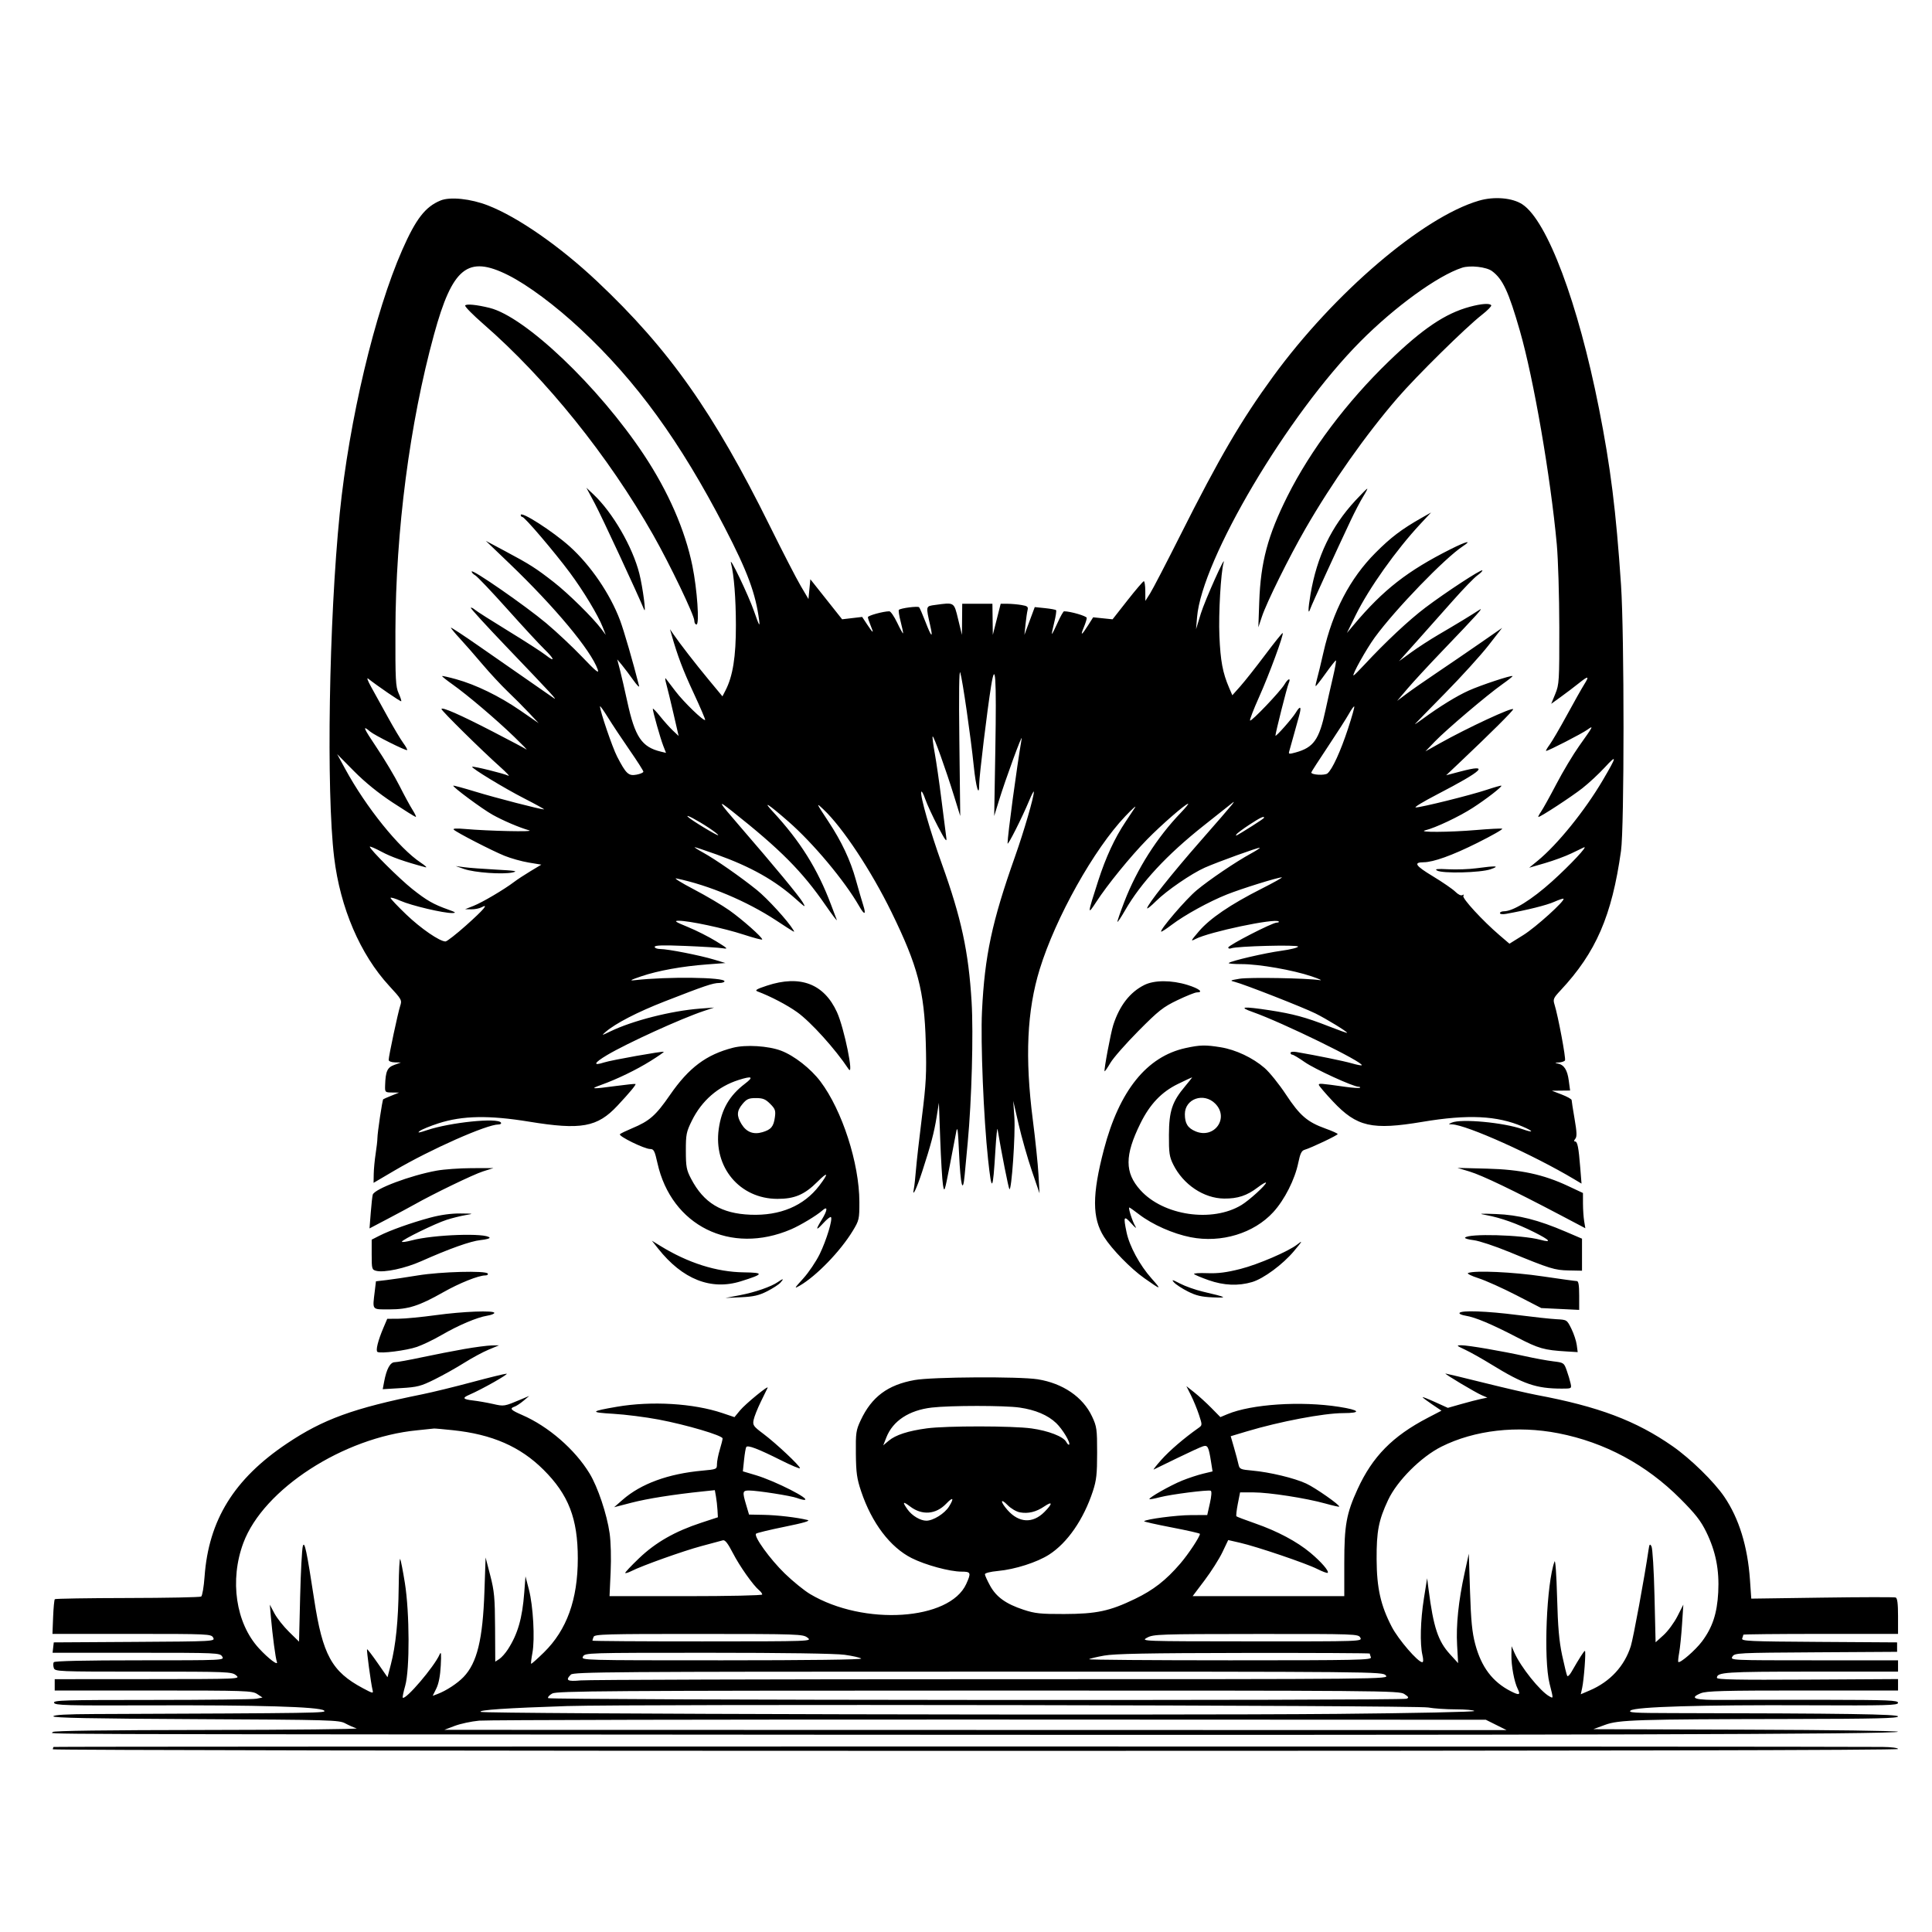 <svg xmlns="http://www.w3.org/2000/svg" height="3072" width="3072" version="1.1" id="svg"><path fill-rule="evenodd" fill="black" stroke="none" d="M700.500 318.797 C 676.226 328.785,661.344 347.985,639.621 397.341 C 595.872 496.741,555.190 668.103,540.229 816.000 C 523.020 986.109,518.596 1258.268,531.327 1363.500 C 541.016 1443.580,572.709 1517.514,618.784 1567.517 C 638.884 1589.330,639.383 1590.251,636.249 1599.744 C 632.722 1610.432,618.062 1679.210,618.024 1685.250 C 618.010 1687.439,622.058 1689.095,627.750 1689.228 L 637.500 1689.456 627.000 1693.243 C 615.810 1697.278,613.061 1703.380,612.355 1725.750 C 612.007 1736.787,612.213 1737.003,623.250 1737.155 L 634.500 1737.309 622.500 1742.139 C 615.900 1744.795,609.990 1747.373,609.368 1747.867 C 607.919 1749.015,600.108 1801.339,600.095 1809.979 C 600.090 1813.566,598.830 1824.600,597.296 1834.500 C 595.762 1844.400,594.392 1858.867,594.253 1866.649 L 594.000 1880.798 627.750 1860.974 C 684.795 1827.467,773.852 1788.000,792.416 1788.000 C 795.682 1788.000,797.520 1786.650,796.500 1785.000 C 791.496 1776.904,715.921 1784.625,679.106 1796.993 C 665.870 1801.440,662.976 1801.780,667.445 1798.365 C 670.715 1795.866,684.215 1790.338,697.445 1786.081 C 735.427 1773.857,777.673 1773.094,841.131 1783.484 C 923.992 1797.051,949.822 1792.385,981.847 1758.064 C 1001.505 1736.997,1011.726 1724.689,1010.472 1723.597 C 1009.937 1723.131,996.000 1724.558,979.500 1726.767 C 940.793 1731.950,937.273 1731.718,955.500 1725.186 C 981.081 1716.018,1011.495 1701.313,1034.397 1687.038 C 1046.473 1679.512,1055.936 1672.941,1055.427 1672.436 C 1054.021 1671.045,971.899 1685.673,960.724 1689.305 C 942.167 1695.336,944.187 1690.167,965.285 1677.633 C 997.114 1658.723,1082.966 1619.595,1119.000 1607.575 L 1135.500 1602.071 1113.000 1603.766 C 1067.651 1607.183,1005.655 1622.941,970.500 1639.987 C 956.609 1646.723,956.046 1646.790,962.877 1640.892 C 978.740 1627.197,1013.531 1609.218,1057.021 1592.242 C 1120.466 1567.478,1133.703 1563.000,1143.470 1563.000 C 1148.161 1563.000,1152.000 1561.780,1152.000 1560.289 C 1152.000 1553.784,1061.019 1552.676,1009.500 1558.552 C 1000.053 1559.630,1002.229 1558.316,1019.732 1552.377 C 1046.326 1543.353,1084.446 1536.463,1124.295 1533.477 L 1153.500 1531.288 1135.500 1525.838 C 1113.254 1519.103,1061.889 1509.000,1049.894 1509.000 C 1045.002 1509.000,1041.000 1507.450,1041.000 1505.556 C 1041.000 1503.024,1053.913 1502.636,1089.750 1504.090 C 1116.563 1505.178,1143.225 1506.836,1149.000 1507.775 C 1158.429 1509.307,1157.358 1508.165,1138.500 1496.572 C 1126.950 1489.472,1106.700 1479.262,1093.500 1473.882 C 1073.733 1465.826,1071.193 1464.092,1079.098 1464.050 C 1095.362 1463.965,1151.102 1475.837,1182.322 1486.037 C 1198.645 1491.369,1212.000 1494.863,1212.000 1493.801 C 1212.000 1490.172,1180.530 1462.264,1159.957 1447.649 C 1148.658 1439.622,1123.008 1424.468,1102.957 1413.973 C 1082.906 1403.478,1070.550 1395.737,1075.500 1396.771 C 1127.386 1407.612,1186.955 1432.650,1233.825 1463.318 C 1265.723 1484.189,1264.154 1483.317,1261.374 1478.629 C 1253.056 1464.606,1220.246 1428.652,1203.376 1415.074 C 1177.259 1394.052,1137.750 1366.544,1118.170 1355.748 C 1109.551 1350.996,1103.451 1347.084,1104.614 1347.054 C 1105.777 1347.024,1121.302 1352.206,1139.114 1358.568 C 1193.739 1378.079,1232.230 1399.735,1265.830 1429.859 C 1280.542 1443.050,1281.607 1443.559,1276.578 1434.996 C 1270.599 1424.814,1231.671 1377.740,1176.207 1313.620 C 1141.336 1273.306,1140.056 1270.805,1164.000 1289.767 C 1240.777 1350.568,1275.630 1385.640,1312.720 1439.420 C 1323.750 1455.414,1331.737 1465.800,1330.467 1462.500 C 1329.197 1459.200,1325.112 1448.400,1321.388 1438.500 C 1299.973 1381.574,1272.400 1337.508,1228.687 1290.354 C 1211.653 1271.980,1221.552 1278.291,1253.474 1306.158 C 1292.903 1340.579,1342.989 1400.440,1366.068 1440.727 C 1374.626 1455.665,1377.592 1454.990,1372.558 1439.250 C 1370.315 1432.238,1365.015 1414.014,1360.779 1398.753 C 1352.193 1367.814,1338.137 1337.942,1317.370 1306.500 C 1297.352 1276.190,1297.038 1275.430,1309.328 1287.000 C 1339.752 1315.644,1385.252 1384.364,1417.582 1450.500 C 1459.340 1535.921,1469.751 1575.498,1472.037 1657.500 C 1473.417 1707.023,1472.616 1722.568,1465.927 1776.000 C 1461.693 1809.825,1457.426 1847.625,1456.444 1860.000 C 1455.463 1872.375,1453.966 1885.875,1453.118 1890.000 C 1449.855 1905.864,1457.349 1890.517,1466.300 1863.000 C 1480.169 1820.368,1485.324 1800.871,1489.303 1776.000 L 1492.902 1753.500 1495.031 1812.000 C 1496.203 1844.175,1498.157 1876.575,1499.374 1884.000 C 1501.478 1896.834,1501.990 1895.429,1509.755 1855.500 C 1514.247 1832.400,1519.031 1807.425,1520.386 1800.000 C 1522.363 1789.169,1523.273 1795.974,1524.993 1834.418 C 1527.268 1885.297,1531.024 1899.663,1533.882 1868.425 C 1534.835 1858.016,1537.019 1834.650,1538.736 1816.500 C 1545.017 1750.090,1547.953 1643.503,1544.898 1592.809 C 1540.099 1513.191,1528.534 1459.583,1497.634 1373.718 C 1479.143 1322.337,1462.779 1265.154,1464.820 1259.055 C 1465.474 1257.100,1468.328 1262.250,1471.162 1270.500 C 1473.996 1278.750,1483.040 1298.325,1491.262 1314.000 C 1502.931 1336.251,1505.877 1340.198,1504.694 1332.000 C 1503.860 1326.225,1500.408 1299.225,1497.023 1272.000 C 1493.637 1244.775,1488.800 1211.210,1486.273 1197.410 C 1483.747 1183.611,1482.259 1171.741,1482.968 1171.032 C 1484.539 1169.461,1503.785 1223.024,1517.090 1266.000 L 1526.842 1297.500 1525.437 1179.000 C 1524.520 1101.662,1525.025 1063.626,1526.890 1069.500 C 1530.448 1080.706,1543.597 1171.792,1548.327 1218.000 C 1551.809 1252.021,1557.000 1269.255,1557.000 1246.797 C 1557.000 1234.152,1569.877 1128.051,1575.968 1090.500 C 1582.754 1048.671,1584.602 1076.414,1582.658 1190.952 L 1580.850 1297.500 1588.224 1273.500 C 1598.924 1238.675,1626.329 1163.921,1624.517 1174.500 C 1616.637 1220.516,1602.181 1327.822,1602.087 1341.000 C 1602.051 1345.947,1625.199 1300.150,1636.571 1272.772 C 1640.518 1263.273,1643.803 1257.040,1643.873 1258.922 C 1644.165 1266.796,1628.275 1321.512,1613.937 1362.000 C 1577.278 1465.526,1565.708 1519.734,1561.430 1608.000 C 1559.047 1657.158,1564.005 1777.975,1571.093 1843.500 C 1576.969 1897.824,1578.726 1895.569,1582.776 1828.500 C 1584.071 1807.050,1585.585 1792.200,1586.139 1795.500 C 1592.513 1833.408,1603.515 1888.992,1605.002 1890.798 C 1608.414 1894.939,1614.748 1803.576,1612.911 1776.726 L 1611.117 1750.500 1619.752 1788.000 C 1624.502 1808.625,1633.908 1841.700,1640.655 1861.500 L 1652.922 1897.500 1651.237 1867.500 C 1650.310 1851.000,1646.277 1812.052,1642.276 1780.948 C 1629.494 1681.596,1632.904 1606.936,1653.237 1540.992 C 1678.526 1458.974,1739.517 1350.070,1789.604 1297.500 C 1800.609 1285.950,1807.418 1279.875,1804.735 1284.000 C 1802.052 1288.125,1795.142 1298.557,1789.380 1307.182 C 1772.412 1332.579,1758.340 1362.998,1746.246 1400.425 C 1728.881 1454.166,1728.674 1456.412,1743.154 1434.071 C 1760.716 1406.976,1797.314 1361.996,1824.000 1334.711 C 1846.524 1311.681,1885.234 1278.000,1889.178 1278.000 C 1890.331 1278.000,1885.112 1284.413,1877.580 1292.250 C 1839.569 1331.803,1807.903 1381.691,1787.843 1433.625 C 1781.220 1450.772,1776.256 1465.256,1776.812 1465.812 C 1777.368 1466.368,1782.754 1458.252,1788.779 1447.775 C 1814.315 1403.376,1855.168 1359.341,1914.207 1312.576 C 1934.718 1296.329,1954.177 1280.891,1957.448 1278.268 C 1963.125 1273.717,1963.194 1273.769,1958.948 1279.409 C 1956.502 1282.659,1933.716 1308.984,1908.313 1337.909 C 1863.578 1388.846,1824.074 1438.663,1824.024 1444.204 C 1824.011 1445.691,1830.413 1440.530,1838.250 1432.735 C 1854.887 1416.189,1894.653 1388.914,1915.766 1379.569 C 1936.152 1370.545,2001.817 1346.817,2003.034 1348.034 C 2003.582 1348.582,1997.387 1352.646,1989.267 1357.065 C 1965.244 1370.140,1922.880 1398.803,1902.656 1415.665 C 1885.741 1429.767,1843.743 1478.743,1846.339 1481.339 C 1846.911 1481.911,1854.347 1477.104,1862.864 1470.657 C 1883.727 1454.867,1922.639 1433.465,1950.887 1422.244 C 1974.510 1412.860,2032.056 1394.940,2038.140 1395.074 C 2039.988 1395.114,2025.300 1403.341,2005.500 1413.357 C 1956.658 1438.062,1923.793 1460.413,1906.434 1480.732 C 1893.084 1496.359,1892.652 1497.334,1900.998 1493.018 C 1922.872 1481.707,2027.652 1459.652,2033.193 1465.193 C 2034.187 1466.187,2032.793 1467.000,2030.095 1467.000 C 2023.086 1467.000,1953.000 1503.036,1953.000 1506.640 C 1953.000 1508.291,1955.101 1508.836,1957.669 1507.850 C 1966.610 1504.419,2064.000 1501.905,2064.000 1505.105 C 2064.000 1506.779,2052.046 1509.781,2037.436 1511.778 C 2010.920 1515.402,1957.069 1527.931,1953.752 1531.248 C 1952.788 1532.212,1962.114 1533.000,1974.475 1533.000 C 2002.104 1533.000,2056.034 1542.445,2085.518 1552.447 C 2097.608 1556.549,2103.450 1559.268,2098.500 1558.490 C 2078.088 1555.283,1986.307 1553.674,1971.000 1556.255 C 1955.684 1558.837,1955.146 1559.196,1963.500 1561.262 C 1977.640 1564.758,2072.616 1601.960,2091.794 1611.515 C 2109.256 1620.215,2142.000 1640.269,2142.000 1642.264 C 2142.000 1642.858,2128.726 1638.134,2112.502 1631.765 C 2076.495 1617.630,2056.099 1612.099,2019.000 1606.407 C 1976.533 1599.893,1968.027 1600.777,1992.000 1609.216 C 2038.894 1625.723,2169.470 1689.530,2165.165 1693.835 C 2164.536 1694.464,2157.378 1693.061,2149.260 1690.716 C 2136.551 1687.044,2093.976 1678.337,2061.750 1672.819 C 2056.275 1671.882,2052.000 1672.433,2052.000 1674.075 C 2052.000 1675.684,2053.290 1677.000,2054.867 1677.000 C 2056.444 1677.000,2065.327 1682.319,2074.608 1688.821 C 2090.482 1699.941,2151.745 1728.000,2160.150 1728.000 C 2162.267 1728.000,2163.284 1728.716,2162.409 1729.591 C 2161.534 1730.466,2150.847 1729.773,2138.659 1728.052 C 2099.497 1722.522,2097.000 1722.335,2097.000 1724.940 C 2097.000 1726.349,2107.098 1738.236,2119.440 1751.356 C 2157.525 1791.840,2181.424 1797.281,2261.875 1783.782 C 2334.184 1771.649,2380.518 1773.871,2421.338 1791.431 C 2439.338 1799.175,2439.004 1801.852,2420.838 1795.443 C 2390.753 1784.828,2323.457 1778.573,2308.500 1785.000 C 2302.589 1787.540,2302.592 1787.581,2308.725 1787.789 C 2331.928 1788.575,2438.069 1836.241,2503.107 1875.082 L 2514.714 1882.014 2512.700 1856.757 C 2510.112 1824.302,2508.262 1815.000,2504.394 1815.000 C 2502.424 1815.000,2502.585 1813.410,2504.828 1810.707 C 2507.593 1807.376,2507.339 1800.318,2503.695 1779.206 C 2501.113 1764.241,2499.000 1750.742,2499.000 1749.208 C 2499.000 1747.674,2491.913 1743.695,2483.250 1740.366 L 2467.500 1734.313 2482.032 1734.156 L 2496.563 1734.000 2494.458 1718.250 C 2492.169 1701.120,2486.957 1693.036,2476.937 1691.076 C 2471.679 1690.048,2471.978 1689.742,2478.573 1689.409 C 2483.013 1689.184,2487.449 1687.701,2488.430 1686.113 C 2490.183 1683.276,2477.449 1615.312,2471.790 1597.303 C 2469.149 1588.898,2469.970 1586.962,2481.337 1574.803 C 2537.738 1514.473,2563.002 1456.200,2577.497 1353.000 C 2582.820 1315.100,2582.839 1009.075,2577.523 930.000 C 2569.579 811.835,2560.954 742.796,2542.480 649.500 C 2509.244 481.653,2460.284 351.141,2420.736 324.969 C 2404.840 314.450,2375.877 311.980,2351.612 319.075 C 2262.507 345.127,2121.331 465.688,2024.409 598.500 C 1973.607 668.112,1938.850 727.570,1876.842 850.934 C 1854.569 895.245,1832.935 936.900,1828.766 943.500 L 1821.187 955.500 1821.094 939.750 C 1821.042 931.088,1819.988 924.075,1818.750 924.167 C 1817.513 924.259,1805.824 937.926,1792.777 954.538 L 1769.053 984.742 1753.616 983.148 L 1738.179 981.555 1729.814 994.778 C 1719.655 1010.836,1717.382 1011.679,1723.460 997.134 C 1725.957 991.157,1728.000 984.593,1728.000 982.548 C 1728.000 979.585,1702.046 972.000,1691.909 972.000 C 1690.760 972.000,1686.184 980.100,1681.741 990.000 C 1677.299 999.900,1673.215 1008.000,1672.667 1008.000 C 1672.119 1008.000,1673.722 999.853,1676.231 989.896 C 1678.739 979.938,1680.080 971.080,1679.211 970.211 C 1678.343 969.343,1670.363 967.882,1661.480 966.965 L 1645.328 965.298 1637.105 987.399 L 1628.881 1009.500 1630.608 993.000 C 1631.558 983.925,1633.033 973.655,1633.886 970.178 C 1635.207 964.788,1633.745 963.576,1623.968 961.961 C 1617.661 960.919,1607.696 960.051,1601.824 960.033 L 1591.148 960.000 1584.896 984.750 L 1578.644 1009.500 1578.322 984.750 L 1578.000 960.000 1554.000 960.000 L 1530.000 960.000 1529.770 984.750 L 1529.541 1009.500 1523.536 984.750 C 1516.818 957.063,1517.796 957.676,1487.071 961.887 C 1471.724 963.990,1471.964 962.947,1479.318 995.615 C 1483.822 1015.625,1480.979 1013.230,1471.712 989.207 C 1467.106 977.268,1462.474 966.618,1461.419 965.540 C 1459.354 963.431,1432.025 966.975,1429.294 969.706 C 1428.387 970.613,1429.695 979.205,1432.200 988.800 C 1434.705 998.395,1436.376 1006.624,1435.913 1007.087 C 1435.449 1007.551,1431.206 999.846,1426.483 989.965 C 1421.761 980.084,1416.186 972.000,1414.096 972.000 C 1404.722 972.000,1380.000 978.776,1380.000 981.345 C 1380.000 982.911,1381.956 988.874,1384.347 994.596 C 1390.007 1008.143,1388.605 1007.732,1378.843 992.980 L 1370.889 980.961 1354.957 982.833 L 1339.025 984.706 1313.763 952.869 L 1288.500 921.033 1287.000 936.766 L 1285.500 952.500 1273.123 931.500 C 1266.316 919.950,1244.392 877.425,1224.404 837.000 C 1134.748 655.677,1063.917 555.280,949.650 447.557 C 890.491 391.787,823.590 345.235,775.926 326.675 C 748.398 315.955,715.704 312.540,700.500 318.797 M807.719 437.357 C 839.041 452.989,883.502 486.127,924.000 524.024 C 1012.296 606.647,1081.441 701.945,1152.175 838.500 C 1188.818 909.240,1201.630 943.834,1207.174 987.000 C 1208.532 997.570,1206.761 994.314,1199.013 972.000 C 1190.147 946.463,1158.644 880.715,1162.359 895.500 C 1167.144 914.547,1170.036 951.201,1170.123 993.912 C 1170.226 1044.219,1165.282 1075.217,1153.532 1097.937 L 1148.730 1107.225 1126.883 1080.862 C 1105.668 1055.262,1080.777 1023.124,1070.412 1007.949 L 1065.323 1000.500 1067.881 1009.500 C 1077.395 1042.970,1085.968 1065.593,1102.963 1102.085 C 1113.614 1124.957,1121.826 1144.174,1121.211 1144.789 C 1118.890 1147.110,1086.620 1115.839,1073.984 1099.023 C 1066.742 1089.385,1059.781 1080.265,1058.514 1078.755 C 1057.247 1077.246,1057.687 1081.296,1059.493 1087.755 C 1061.298 1094.215,1066.441 1115.415,1070.922 1134.866 L 1079.070 1170.231 1070.154 1161.866 C 1065.251 1157.265,1056.010 1146.966,1049.620 1138.981 C 1043.229 1130.995,1038.000 1125.622,1038.000 1127.041 C 1038.000 1131.499,1049.999 1173.979,1054.599 1185.807 L 1058.997 1197.114 1050.748 1195.131 C 1020.409 1187.839,1009.646 1171.837,997.501 1115.961 C 993.382 1097.007,988.086 1074.075,985.734 1065.000 L 981.458 1048.500 988.936 1057.500 C 993.048 1062.450,1001.192 1073.250,1007.033 1081.500 C 1012.874 1089.750,1016.970 1093.800,1016.135 1090.500 C 1006.622 1052.870,992.000 1002.477,985.866 986.182 C 970.062 944.199,939.037 898.736,905.795 868.850 C 879.111 844.859,828.000 812.057,828.000 818.923 C 828.000 820.615,829.180 822.000,830.622 822.000 C 834.228 822.000,881.631 877.614,906.057 910.500 C 927.686 939.622,950.953 978.222,958.496 997.500 L 963.191 1009.500 956.476 1000.500 C 942.922 982.334,903.854 943.814,880.500 925.589 C 852.023 903.366,842.138 897.079,802.500 875.978 L 772.500 860.007 809.783 895.754 C 882.669 965.637,939.852 1034.309,950.435 1064.669 C 952.942 1071.861,947.677 1067.600,926.067 1044.948 C 910.905 1029.056,885.007 1004.728,868.516 990.886 C 835.447 963.130,750.000 903.901,750.000 908.734 C 750.000 910.414,752.541 913.149,755.646 914.810 C 758.751 916.472,781.560 940.482,806.332 968.166 C 831.105 995.850,857.589 1024.519,865.187 1031.875 C 881.830 1047.989,883.391 1053.954,867.750 1041.666 C 861.563 1036.804,834.900 1019.617,808.500 1003.471 C 782.100 987.325,758.129 972.072,755.232 969.575 C 752.334 967.079,749.349 965.651,748.598 966.402 C 747.847 967.153,773.012 994.708,804.521 1027.634 C 879.095 1105.563,887.757 1114.973,880.166 1109.809 C 871.018 1103.585,816.263 1065.523,763.032 1028.383 C 737.715 1010.719,717.000 997.089,717.000 998.094 C 717.000 999.098,723.413 1006.854,731.250 1015.328 C 739.088 1023.802,755.203 1042.209,767.063 1056.233 C 778.923 1070.257,796.953 1089.673,807.131 1099.380 C 817.308 1109.088,832.579 1124.423,841.067 1133.458 L 856.500 1149.886 827.415 1129.825 C 794.452 1107.090,756.903 1088.765,725.380 1080.030 C 713.576 1076.759,703.510 1074.490,703.012 1074.988 C 702.514 1075.486,709.845 1081.370,719.303 1088.063 C 743.019 1104.846,788.743 1143.682,817.500 1171.467 C 830.700 1184.222,839.475 1193.286,837.000 1191.610 C 834.525 1189.935,810.225 1177.056,783.000 1162.991 C 731.368 1136.317,702.000 1123.430,702.000 1127.447 C 702.000 1130.178,766.257 1193.558,795.000 1219.178 C 805.725 1228.737,811.575 1235.096,808.001 1233.308 C 801.242 1229.927,752.161 1217.839,750.784 1219.216 C 748.888 1221.112,801.638 1253.210,833.141 1269.328 C 852.138 1279.047,866.482 1287.000,865.016 1287.000 C 859.162 1287.000,788.461 1268.724,756.082 1258.841 C 737.152 1253.064,721.258 1248.742,720.761 1249.239 C 719.041 1250.959,766.577 1286.200,783.000 1295.380 C 800.080 1304.928,825.843 1315.920,841.500 1320.339 C 851.011 1323.023,776.867 1321.412,739.500 1318.122 C 725.828 1316.918,719.547 1317.294,721.500 1319.200 C 726.241 1323.826,782.099 1352.585,802.235 1360.768 C 812.281 1364.850,829.557 1369.686,840.627 1371.514 L 860.754 1374.839 843.627 1385.144 C 834.207 1390.812,822.450 1398.533,817.500 1402.302 C 801.709 1414.323,766.952 1434.836,753.000 1440.367 L 739.500 1445.719 749.447 1445.860 C 754.918 1445.937,762.162 1444.519,765.544 1442.709 C 778.060 1436.010,769.266 1446.338,740.969 1471.569 C 725.311 1485.530,710.639 1496.964,708.365 1496.977 C 699.180 1497.028,669.103 1476.354,645.758 1453.942 C 632.141 1440.869,621.000 1429.083,621.000 1427.752 C 621.000 1426.420,628.174 1428.503,636.943 1432.381 C 654.138 1439.985,705.665 1452.138,719.198 1451.781 C 725.965 1451.602,724.699 1450.564,712.346 1446.166 C 689.146 1437.906,678.340 1431.704,655.500 1413.542 C 634.895 1397.158,588.030 1350.533,588.010 1346.399 C 588.005 1345.244,596.438 1348.824,606.750 1354.356 C 622.511 1362.811,643.205 1370.119,676.500 1378.986 C 679.800 1379.865,676.425 1376.561,669.000 1371.645 C 634.707 1348.937,582.242 1283.870,548.997 1222.817 L 536.102 1199.134 562.873 1226.188 C 580.410 1243.909,601.647 1261.134,624.438 1276.121 C 643.575 1288.704,660.096 1299.000,661.153 1299.000 C 662.210 1299.000,659.816 1293.836,655.831 1287.525 C 651.847 1281.214,642.513 1264.001,635.089 1249.275 C 627.665 1234.549,611.345 1207.241,598.823 1188.590 C 577.638 1157.038,575.686 1152.215,588.571 1163.259 C 595.332 1169.055,645.733 1194.267,647.342 1192.658 C 648.037 1191.963,645.284 1186.918,641.223 1181.447 C 637.163 1175.976,626.046 1157.325,616.520 1140.000 C 606.994 1122.675,595.067 1101.075,590.017 1092.000 C 584.966 1082.925,582.784 1077.037,585.167 1078.915 C 600.237 1090.790,637.033 1115.967,637.962 1115.038 C 638.576 1114.424,636.699 1108.651,633.789 1102.211 C 629.108 1091.846,628.527 1080.498,628.735 1003.500 C 629.165 844.182,651.423 673.140,690.097 531.960 C 719.365 425.115,743.806 405.458,807.719 437.357 M2372.374 431.033 C 2389.531 443.741,2398.803 463.647,2416.844 526.500 C 2438.669 602.535,2465.425 757.463,2475.389 865.500 C 2477.520 888.600,2479.316 948.000,2479.381 997.500 C 2479.494 1083.014,2479.177 1088.288,2473.015 1103.311 L 2466.530 1119.122 2482.015 1107.943 C 2490.532 1101.795,2503.039 1092.317,2509.809 1086.882 C 2525.702 1074.123,2527.697 1074.419,2519.007 1088.250 C 2515.120 1094.438,2502.755 1116.375,2491.530 1137.000 C 2480.305 1157.625,2467.875 1178.888,2463.908 1184.250 C 2459.941 1189.613,2457.483 1194.000,2458.446 1194.000 C 2461.885 1194.000,2515.037 1166.670,2523.974 1160.306 C 2534.411 1152.875,2533.924 1153.836,2510.718 1186.500 C 2501.340 1199.700,2485.187 1226.700,2474.823 1246.500 C 2464.459 1266.300,2453.418 1286.213,2450.286 1290.750 C 2447.154 1295.288,2445.314 1299.000,2446.196 1299.000 C 2449.653 1299.000,2498.500 1267.069,2515.979 1253.384 C 2526.142 1245.426,2542.221 1230.497,2551.709 1220.208 C 2571.713 1198.516,2571.117 1202.201,2548.368 1240.855 C 2520.005 1289.047,2476.500 1342.835,2445.000 1368.652 L 2431.500 1379.717 2456.529 1372.450 C 2470.295 1368.454,2489.195 1361.495,2498.529 1356.986 C 2507.863 1352.477,2516.788 1348.181,2518.362 1347.440 C 2526.581 1343.569,2496.741 1375.504,2467.815 1401.536 C 2435.500 1430.618,2405.875 1449.000,2391.321 1449.000 C 2387.844 1449.000,2385.000 1450.316,2385.000 1451.925 C 2385.000 1453.585,2389.215 1454.090,2394.750 1453.093 C 2428.458 1447.018,2458.949 1439.419,2470.996 1434.089 C 2478.658 1430.700,2485.436 1428.436,2486.058 1429.058 C 2488.973 1431.973,2442.038 1474.420,2422.295 1486.725 L 2400.106 1500.555 2384.303 1487.029 C 2357.543 1464.125,2324.512 1428.216,2326.799 1424.516 C 2328.143 1422.341,2327.598 1421.894,2325.320 1423.302 C 2323.209 1424.607,2318.583 1422.401,2314.163 1417.981 C 2310.011 1413.829,2293.816 1402.689,2278.174 1393.225 C 2250.436 1376.443,2246.977 1371.171,2263.620 1371.046 C 2279.241 1370.929,2309.095 1360.184,2348.751 1340.405 C 2372.539 1328.541,2390.460 1318.320,2388.576 1317.692 C 2386.692 1317.064,2368.168 1318.001,2347.411 1319.775 C 2304.495 1323.443,2252.113 1323.705,2266.500 1320.181 C 2282.588 1316.240,2320.008 1298.531,2341.500 1284.687 C 2363.084 1270.785,2388.843 1250.843,2387.262 1249.262 C 2386.772 1248.772,2376.275 1251.731,2363.936 1255.837 C 2337.940 1264.487,2259.184 1284.054,2251.035 1283.886 C 2247.991 1283.824,2263.050 1274.661,2284.500 1263.526 C 2359.125 1224.785,2370.024 1214.102,2322.000 1226.771 L 2299.500 1232.706 2322.000 1211.406 C 2370.390 1165.596,2406.000 1130.146,2406.000 1127.782 C 2406.000 1123.501,2333.573 1157.130,2289.000 1182.109 L 2266.500 1194.718 2281.500 1179.101 C 2299.413 1160.452,2364.531 1105.145,2388.697 1088.055 C 2398.155 1081.366,2405.498 1075.498,2405.015 1075.015 C 2403.298 1073.298,2354.853 1089.317,2335.484 1098.007 C 2316.242 1106.641,2289.070 1123.361,2262.000 1143.227 C 2254.575 1148.676,2249.175 1152.268,2250.000 1151.209 C 2250.825 1150.150,2272.473 1127.958,2298.106 1101.892 C 2323.740 1075.826,2354.565 1041.870,2366.607 1026.433 L 2388.502 998.366 2353.001 1022.987 C 2333.476 1036.529,2302.650 1057.586,2284.500 1069.782 C 2266.350 1081.977,2244.750 1097.012,2236.500 1103.193 L 2221.500 1114.431 2238.000 1095.000 C 2247.075 1084.313,2272.001 1057.329,2293.391 1035.035 C 2349.062 977.010,2360.647 964.132,2352.000 969.882 C 2340.965 977.221,2314.758 993.131,2287.500 1009.039 C 2274.300 1016.742,2254.725 1029.413,2244.000 1037.195 L 2224.500 1051.346 2252.567 1019.923 C 2268.003 1002.640,2293.986 973.408,2310.305 954.962 C 2326.625 936.516,2344.111 918.482,2349.162 914.885 C 2354.213 911.288,2357.714 907.714,2356.942 906.942 C 2354.982 904.982,2298.957 941.638,2266.500 966.114 C 2240.448 985.760,2202.760 1021.035,2169.580 1056.827 C 2160.824 1066.272,2153.045 1074.000,2152.292 1074.000 C 2149.085 1074.000,2172.595 1031.851,2186.125 1013.345 C 2218.862 968.571,2297.479 887.240,2326.237 868.396 C 2341.723 858.249,2331.281 860.792,2306.692 873.155 C 2238.034 907.675,2199.680 937.589,2153.032 993.000 L 2141.667 1006.500 2155.686 978.000 C 2176.612 935.456,2220.072 874.255,2258.873 832.688 L 2275.500 814.876 2260.500 823.394 C 2228.583 841.517,2211.580 854.402,2187.000 879.091 C 2146.613 919.655,2119.037 972.447,2104.368 1037.278 C 2100.358 1055.000,2095.733 1074.136,2094.090 1079.801 C 2092.447 1085.467,2091.491 1090.491,2091.966 1090.966 C 2092.441 1091.441,2099.505 1082.470,2107.665 1071.031 C 2115.824 1059.591,2123.243 1050.180,2124.150 1050.116 C 2125.058 1050.052,2122.851 1062.488,2119.245 1077.750 C 2115.640 1093.013,2110.380 1116.300,2107.556 1129.500 C 2097.573 1176.173,2088.741 1188.603,2059.941 1196.513 C 2049.637 1199.342,2048.553 1199.134,2049.957 1194.593 C 2050.822 1191.792,2053.731 1181.400,2056.420 1171.500 C 2059.108 1161.600,2063.140 1147.088,2065.378 1139.250 C 2069.931 1123.310,2067.822 1120.814,2060.311 1133.250 C 2054.757 1142.444,2028.121 1172.528,2028.047 1169.690 C 2027.943 1165.694,2046.275 1093.043,2048.975 1086.750 C 2053.054 1077.242,2048.279 1078.334,2042.415 1088.250 C 2035.780 1099.469,1989.753 1147.753,1987.674 1145.674 C 1986.759 1144.759,1993.298 1127.770,2002.207 1107.922 C 2018.036 1072.657,2041.621 1008.619,2039.544 1006.547 C 2038.970 1005.974,2026.487 1021.519,2011.804 1041.091 C 1997.121 1060.664,1979.344 1083.163,1972.299 1091.089 L 1959.490 1105.500 1954.331 1093.500 C 1944.128 1069.768,1940.593 1050.845,1938.922 1011.000 C 1937.439 975.654,1941.147 910.928,1945.574 894.877 C 1950.261 877.881,1915.742 954.947,1909.427 975.575 L 1901.798 1000.500 1903.388 981.412 C 1911.044 889.524,2047.261 659.553,2163.123 542.906 C 2218.002 487.655,2286.234 438.193,2324.823 425.687 C 2337.692 421.516,2363.433 424.410,2372.374 431.033 M739.651 485.756 C 738.710 487.279,751.864 500.647,768.883 515.463 C 868.168 601.895,967.498 725.300,1038.557 850.500 C 1065.135 897.326,1104.000 978.311,1104.000 986.865 C 1104.000 990.239,1105.555 993.000,1107.456 993.000 C 1112.444 993.000,1108.539 936.995,1100.956 899.783 C 1089.346 842.814,1062.536 781.430,1023.745 723.000 C 951.801 614.636,835.127 503.582,778.500 489.569 C 757.981 484.491,741.436 482.867,739.651 485.756 M2337.215 487.773 C 2298.151 498.275,2262.239 522.442,2208.343 574.500 C 2141.506 639.056,2083.729 715.903,2047.186 788.847 C 2015.827 851.443,2004.502 893.849,2002.276 957.000 L 2000.848 997.500 2006.536 980.454 C 2014.177 957.556,2049.604 885.967,2075.638 840.818 C 2117.873 767.570,2171.371 691.624,2222.220 632.729 C 2252.318 597.868,2330.713 520.605,2356.123 500.760 C 2365.211 493.662,2371.971 486.763,2371.146 485.428 C 2368.951 481.876,2355.755 482.789,2337.215 487.773 M945.965 801.000 C 956.482 820.703,1013.618 943.598,1024.070 969.000 C 1027.923 978.362,1022.028 933.534,1016.576 912.000 C 1005.811 869.491,974.067 814.746,943.514 786.000 L 932.354 775.500 945.965 801.000 M2155.282 795.750 C 2116.657 837.456,2094.086 884.562,2083.782 944.969 C 2079.648 969.204,2079.641 979.459,2083.767 967.179 C 2085.668 961.520,2124.592 876.467,2147.461 828.000 C 2154.079 813.975,2163.059 796.763,2167.417 789.750 C 2171.774 782.738,2174.734 777.000,2173.993 777.000 C 2173.252 777.000,2164.832 785.438,2155.282 795.750 M1001.250 1192.909 C 1013.213 1210.176,1023.000 1225.524,1023.000 1227.016 C 1023.000 1228.508,1018.084 1230.650,1012.075 1231.778 C 999.397 1234.156,995.468 1230.489,981.238 1203.000 C 973.706 1188.449,953.900 1130.270,954.060 1123.167 C 954.093 1121.700,959.831 1129.728,966.810 1141.008 C 973.790 1152.287,989.288 1175.642,1001.250 1192.909 M2143.462 1158.565 C 2131.498 1194.921,2118.409 1223.436,2110.778 1229.770 C 2106.432 1233.376,2085.000 1232.141,2085.000 1228.285 C 2085.000 1227.491,2096.909 1208.990,2111.465 1187.171 C 2126.021 1165.352,2141.111 1141.778,2144.998 1134.784 C 2148.886 1127.790,2152.644 1122.644,2153.348 1123.348 C 2154.053 1124.053,2149.604 1139.900,2143.462 1158.565 M1127.279 1316.411 C 1135.975 1322.185,1142.583 1327.417,1141.963 1328.037 C 1140.646 1329.354,1098.345 1303.636,1093.669 1298.677 C 1089.010 1293.734,1109.054 1304.311,1127.279 1316.411 M2010.000 1300.231 C 2010.000 1300.908,2001.563 1306.743,1991.250 1313.197 C 1963.997 1330.252,1963.810 1330.352,1966.090 1326.663 C 1967.199 1324.869,1976.509 1317.910,1986.778 1311.200 C 2004.051 1299.914,2010.000 1297.104,2010.000 1300.231 M738.000 1381.773 C 754.531 1387.514,799.151 1390.703,814.914 1387.270 C 824.377 1385.210,819.627 1384.380,789.000 1382.743 C 768.375 1381.640,745.425 1379.916,738.000 1378.911 L 724.500 1377.084 738.000 1381.773 M2347.500 1380.585 C 2335.950 1382.140,2315.917 1382.861,2302.982 1382.187 C 2285.068 1381.253,2280.778 1381.740,2284.982 1384.231 C 2293.338 1389.181,2353.825 1387.745,2370.000 1382.212 C 2385.882 1376.778,2379.312 1376.304,2347.500 1380.585 M1219.500 1567.236 C 1202.904 1572.715,1199.758 1574.643,1204.500 1576.431 C 1225.434 1584.324,1251.424 1597.917,1267.455 1609.356 C 1289.119 1624.815,1328.149 1668.000,1349.242 1699.849 C 1358.465 1713.775,1342.328 1634.493,1330.826 1609.370 C 1310.118 1564.138,1272.271 1549.813,1219.500 1567.236 M1819.571 1566.189 C 1796.693 1577.601,1780.180 1598.853,1770.172 1629.766 C 1766.157 1642.165,1754.954 1701.954,1756.379 1703.379 C 1756.869 1703.869,1761.031 1697.854,1765.627 1690.012 C 1770.223 1682.170,1790.300 1659.304,1810.242 1639.199 C 1842.292 1606.888,1849.485 1601.215,1872.219 1590.323 C 1886.365 1583.545,1900.202 1578.000,1902.969 1578.000 C 1914.380 1578.000,1906.720 1571.846,1888.184 1566.121 C 1862.653 1558.235,1835.464 1558.262,1819.571 1566.189 M1165.500 1665.981 C 1122.925 1676.922,1095.289 1697.640,1065.259 1741.126 C 1042.649 1773.866,1032.876 1782.440,1004.794 1794.173 C 995.832 1797.917,987.269 1802.058,985.765 1803.375 C 982.453 1806.275,1024.648 1827.000,1033.864 1827.000 C 1039.547 1827.000,1041.046 1829.915,1045.376 1849.374 C 1067.565 1949.111,1161.776 1995.825,1257.813 1954.710 C 1272.405 1948.463,1298.605 1932.710,1307.250 1924.985 C 1316.522 1916.700,1316.189 1923.896,1306.578 1939.500 C 1296.318 1956.158,1297.201 1957.875,1309.260 1944.716 C 1314.903 1938.558,1320.291 1934.291,1321.233 1935.233 C 1324.346 1938.346,1314.088 1972.136,1303.358 1994.114 C 1297.555 2006.002,1285.763 2023.469,1277.153 2032.930 C 1262.748 2048.761,1262.303 2049.669,1271.569 2044.316 C 1298.134 2028.971,1336.364 1989.457,1356.014 1957.035 C 1366.066 1940.449,1366.498 1938.549,1366.457 1911.117 C 1366.364 1849.842,1339.111 1765.484,1304.607 1719.670 C 1289.188 1699.196,1262.830 1678.569,1242.000 1670.674 C 1221.643 1662.958,1185.813 1660.760,1165.500 1665.981 M1885.205 1666.457 C 1823.532 1679.875,1779.801 1734.154,1755.290 1827.709 C 1736.420 1899.736,1736.455 1936.774,1755.420 1966.679 C 1767.989 1986.499,1797.841 2017.105,1819.500 2032.378 C 1846.796 2051.627,1847.765 2051.652,1830.889 2032.671 C 1812.277 2011.739,1795.919 1981.525,1791.329 1959.602 C 1785.950 1933.914,1786.949 1932.080,1799.013 1945.500 C 1805.242 1952.429,1807.854 1954.248,1805.194 1949.804 C 1800.473 1941.916,1793.503 1920.000,1795.716 1920.000 C 1796.394 1920.000,1803.372 1924.931,1811.224 1930.957 C 1832.401 1947.211,1865.178 1961.737,1893.084 1967.235 C 1941.871 1976.846,1993.774 1961.095,2024.654 1927.307 C 2042.599 1907.673,2058.982 1875.282,2064.381 1848.762 C 2067.324 1834.305,2069.601 1829.620,2074.348 1828.251 C 2084.661 1825.278,2127.000 1805.174,2127.000 1803.250 C 2127.000 1802.258,2118.294 1798.324,2107.652 1794.508 C 2078.827 1784.169,2066.805 1773.828,2044.776 1740.418 C 2033.933 1723.974,2018.635 1704.958,2010.781 1698.162 C 1991.911 1681.833,1964.906 1669.088,1940.942 1665.200 C 1916.692 1661.265,1908.188 1661.457,1885.205 1666.457 M1184.533 1723.178 C 1159.796 1742.066,1147.293 1763.629,1142.849 1795.065 C 1134.233 1856.024,1176.162 1906.083,1236.000 1906.277 C 1263.412 1906.365,1279.334 1899.561,1299.948 1878.947 C 1316.853 1862.042,1318.160 1864.999,1302.735 1885.249 C 1278.232 1917.417,1240.498 1933.352,1193.258 1931.480 C 1146.926 1929.643,1119.020 1912.750,1098.900 1874.358 C 1091.526 1860.288,1090.584 1855.281,1090.544 1829.954 C 1090.504 1803.845,1091.319 1799.749,1100.102 1781.954 C 1115.803 1750.143,1141.696 1727.608,1174.500 1717.206 C 1196.014 1710.385,1198.978 1712.148,1184.533 1723.178 M1884.372 1727.250 C 1863.807 1751.702,1858.877 1766.522,1858.675 1804.500 C 1858.522 1833.340,1859.390 1839.291,1865.561 1851.709 C 1881.422 1883.625,1914.129 1905.488,1946.470 1905.793 C 1968.047 1905.996,1982.721 1901.152,1999.632 1888.244 C 2006.984 1882.631,2013.000 1879.196,2013.000 1880.609 C 2013.000 1884.332,1986.306 1908.596,1974.000 1916.060 C 1927.410 1944.317,1849.951 1932.952,1813.403 1892.498 C 1788.147 1864.542,1788.153 1837.238,1813.429 1786.066 C 1828.453 1755.647,1846.964 1736.230,1873.031 1723.546 C 1884.839 1717.801,1894.918 1713.078,1895.429 1713.050 C 1895.939 1713.023,1890.964 1719.413,1884.372 1727.250 M1224.606 1755.145 C 1232.579 1763.117,1233.545 1765.825,1232.145 1776.262 C 1230.131 1791.277,1226.134 1796.125,1212.394 1800.217 C 1198.055 1804.488,1186.835 1800.155,1179.013 1787.325 C 1171.017 1774.210,1171.449 1766.304,1180.767 1755.230 C 1187.315 1747.448,1190.646 1746.000,1201.997 1746.000 C 1213.005 1746.000,1217.130 1747.669,1224.606 1755.145 M1932.231 1754.769 C 1954.985 1777.524,1931.029 1811.449,1901.052 1798.924 C 1888.574 1793.710,1884.000 1786.370,1884.000 1771.561 C 1884.000 1747.045,1914.046 1736.585,1932.231 1754.769 M694.349 1861.384 C 652.585 1868.971,595.628 1890.366,592.702 1899.566 C 592.014 1901.730,590.577 1914.696,589.508 1928.380 L 587.565 1953.259 617.033 1937.764 C 633.240 1929.242,651.900 1919.221,658.500 1915.494 C 689.179 1898.171,752.446 1867.576,767.638 1862.717 L 784.500 1857.323 750.000 1857.432 C 731.025 1857.492,705.982 1859.271,694.349 1861.384 M2337.000 1862.928 C 2356.673 1868.891,2406.840 1892.956,2480.641 1931.832 L 2520.781 1952.977 2518.924 1941.738 C 2517.902 1935.557,2517.051 1922.950,2517.033 1913.723 L 2517.000 1896.946 2493.541 1885.937 C 2453.800 1867.288,2417.741 1859.568,2364.000 1858.201 L 2317.500 1857.018 2337.000 1862.928 M684.000 1936.134 C 654.183 1944.141,620.039 1956.307,603.024 1964.988 L 591.000 1971.122 591.000 1995.004 C 591.000 2017.781,591.337 2018.970,598.277 2020.712 C 610.962 2023.896,644.195 2016.772,669.779 2005.386 C 714.623 1985.428,748.274 1973.456,764.173 1971.805 C 772.793 1970.909,779.235 1969.189,778.489 1967.982 C 773.624 1960.110,689.385 1963.020,654.750 1972.257 C 646.088 1974.567,639.000 1975.527,639.000 1974.391 C 639.000 1971.327,692.042 1945.410,710.290 1939.556 C 718.975 1936.770,732.475 1933.414,740.290 1932.098 C 753.788 1929.826,753.372 1929.695,732.000 1929.496 C 717.423 1929.360,700.520 1931.698,684.000 1936.134 M2363.287 1932.095 C 2386.095 1936.236,2412.355 1945.603,2439.704 1959.354 C 2464.890 1972.017,2468.382 1976.488,2449.013 1971.273 C 2419.693 1963.378,2333.795 1961.050,2329.479 1968.034 C 2328.749 1969.215,2335.031 1970.997,2343.439 1971.993 C 2351.847 1972.989,2377.125 1981.375,2399.613 1990.629 C 2464.892 2017.493,2471.830 2019.647,2494.500 2020.090 L 2515.500 2020.500 2515.500 1995.036 L 2515.500 1969.572 2489.437 1958.413 C 2445.735 1939.701,2414.303 1931.731,2379.000 1930.409 C 2352.296 1929.409,2349.904 1929.665,2363.287 1932.095 M1046.378 1985.215 C 1085.200 2034.231,1130.479 2052.175,1177.941 2037.351 C 1214.810 2025.836,1215.546 2023.553,1182.533 2023.116 C 1139.321 2022.544,1094.074 2008.191,1050.017 1981.082 L 1036.534 1972.786 1046.378 1985.215 M2062.500 1978.926 C 2048.792 1989.743,2000.477 2010.538,1972.500 2017.662 C 1950.140 2023.356,1936.614 2025.072,1919.386 2024.401 C 1906.673 2023.905,1897.346 2024.568,1898.659 2025.873 C 1899.972 2027.178,1910.373 2031.538,1921.773 2035.560 C 1945.789 2044.034,1969.068 2045.032,1990.972 2038.527 C 2009.118 2033.138,2039.729 2010.517,2057.429 1989.414 C 2071.231 1972.958,2071.952 1971.466,2062.500 1978.926 M664.500 2027.978 C 646.350 2030.960,623.917 2034.284,614.648 2035.366 L 597.796 2037.332 595.924 2052.916 C 592.196 2083.948,590.624 2082.000,619.387 2082.000 C 649.219 2082.000,666.397 2076.509,705.000 2054.635 C 730.565 2040.149,760.964 2028.000,771.647 2028.000 C 774.786 2028.000,776.520 2026.650,775.500 2025.000 C 772.480 2020.114,700.641 2022.041,664.500 2027.978 M2334.335 2024.125 C 2332.045 2025.033,2339.470 2028.769,2350.835 2032.427 C 2362.201 2036.086,2389.317 2048.263,2411.092 2059.488 L 2450.685 2079.898 2480.842 2081.350 L 2511.000 2082.802 2511.000 2059.901 C 2511.000 2043.583,2509.922 2036.998,2507.250 2036.994 C 2505.188 2036.991,2480.648 2033.616,2452.717 2029.494 C 2405.515 2022.528,2345.254 2019.795,2334.335 2024.125 M1237.080 2038.381 C 1226.351 2045.896,1200.941 2054.737,1176.738 2059.376 L 1153.500 2063.830 1178.419 2062.687 C 1198.144 2061.782,1206.734 2059.826,1219.630 2053.301 C 1228.591 2048.767,1238.174 2042.570,1240.926 2039.529 C 1246.952 2032.871,1245.546 2032.451,1237.080 2038.381 M1866.789 2039.147 C 1869.698 2042.398,1879.580 2048.854,1888.749 2053.493 C 1901.798 2060.095,1910.427 2062.136,1928.460 2062.887 C 1953.190 2063.916,1951.403 2062.892,1912.500 2053.743 C 1900.950 2051.027,1884.750 2045.302,1876.500 2041.020 C 1863.817 2034.438,1862.317 2034.148,1866.789 2039.147 M693.000 2091.162 C 670.725 2094.221,644.229 2096.786,634.119 2096.862 L 615.739 2097.000 609.666 2111.250 C 600.979 2131.632,597.020 2147.658,600.188 2149.616 C 605.100 2152.652,646.243 2147.423,663.000 2141.633 C 672.075 2138.498,689.797 2129.951,702.382 2122.640 C 729.075 2107.134,758.704 2094.598,774.709 2092.039 C 780.919 2091.046,786.000 2089.056,786.000 2087.617 C 786.000 2083.318,736.322 2085.212,693.000 2091.162 M2320.732 2087.625 C 2319.839 2089.069,2324.165 2091.059,2330.346 2092.047 C 2345.870 2094.530,2371.557 2105.328,2412.273 2126.489 C 2446.615 2144.337,2455.126 2146.758,2491.075 2148.903 L 2508.649 2149.952 2507.098 2138.382 C 2506.244 2132.018,2502.385 2120.441,2498.523 2112.656 C 2491.538 2098.576,2491.411 2098.495,2475.000 2097.643 C 2465.925 2097.171,2437.819 2094.134,2412.542 2090.893 C 2364.058 2084.676,2323.448 2083.231,2320.732 2087.625 M738.000 2145.069 C 720.675 2148.099,690.300 2154.037,670.500 2158.265 C 650.700 2162.493,631.481 2165.963,627.790 2165.976 C 620.413 2166.002,614.597 2176.660,610.750 2197.204 L 608.558 2208.908 637.597 2207.175 C 663.671 2205.620,669.130 2204.207,691.068 2193.339 C 704.506 2186.682,725.625 2174.849,738.000 2167.043 C 750.375 2159.237,767.925 2149.766,777.000 2145.997 L 793.500 2139.142 781.500 2139.351 C 774.900 2139.466,755.325 2142.039,738.000 2145.069 M2329.500 2146.045 C 2337.750 2149.887,2356.650 2160.512,2371.500 2169.655 C 2422.326 2200.950,2442.657 2207.919,2483.307 2207.977 C 2498.983 2208.000,2499.100 2207.932,2497.349 2199.750 C 2496.378 2195.213,2493.598 2185.911,2491.170 2179.080 C 2486.847 2166.916,2486.404 2166.618,2469.628 2164.594 C 2460.208 2163.458,2440.350 2159.828,2425.500 2156.527 C 2388.529 2148.311,2334.412 2139.038,2323.500 2139.049 C 2315.212 2139.058,2315.687 2139.611,2329.500 2146.045 M750.000 2197.829 C 722.775 2205.141,687.548 2213.745,671.719 2216.950 C 561.705 2239.223,513.788 2256.655,456.000 2295.427 C 372.164 2351.676,331.756 2417.055,325.277 2506.930 C 324.105 2523.194,321.669 2537.452,319.863 2538.616 C 318.057 2539.780,265.345 2540.821,202.725 2540.931 C 140.104 2541.041,88.111 2541.887,87.185 2542.812 C 86.258 2543.736,85.028 2556.532,84.452 2571.246 L 83.403 2598.000 209.596 2598.000 C 332.491 2598.000,335.872 2598.156,338.983 2603.968 C 342.145 2609.876,340.897 2609.943,213.838 2610.718 L 85.500 2611.500 84.551 2619.750 L 83.601 2628.000 216.579 2628.000 C 346.308 2628.000,349.648 2628.147,353.304 2634.000 C 357.030 2639.967,356.300 2640.000,222.202 2640.000 C 134.742 2640.000,86.697 2641.064,85.483 2643.027 C 84.455 2644.692,84.466 2648.742,85.509 2652.027 C 87.366 2657.879,90.250 2658.000,227.870 2658.000 C 363.143 2658.000,368.597 2658.218,375.418 2663.900 C 382.480 2669.783,382.074 2669.801,234.750 2669.900 L 87.000 2670.000 87.000 2679.000 L 87.000 2688.000 243.750 2688.020 C 391.381 2688.038,400.991 2688.363,408.943 2693.606 L 417.386 2699.173 407.818 2701.086 C 402.556 2702.139,327.586 2703.000,241.219 2703.000 C 101.803 2703.000,84.385 2703.513,85.942 2707.570 C 87.484 2711.588,105.682 2712.078,236.598 2711.626 C 411.047 2711.024,507.378 2713.850,515.218 2719.801 C 520.578 2723.869,510.948 2724.017,150.219 2725.432 C 105.623 2725.607,85.595 2726.714,84.818 2729.046 C 83.999 2731.502,144.955 2732.710,311.099 2733.528 C 526.603 2734.590,539.048 2734.943,548.981 2740.279 C 554.745 2743.376,562.845 2746.939,566.981 2748.197 C 571.116 2749.455,464.138 2750.600,329.250 2750.742 C 167.922 2750.912,84.000 2752.027,84.000 2754.000 C 84.000 2757.710,-11.024 2757.376,1306.500 2758.295 C 2478.816 2759.113,3018.000 2757.624,3018.000 2753.571 C 3018.000 2752.177,2908.988 2750.690,2775.750 2750.268 L 2533.500 2749.500 2551.833 2742.741 C 2574.034 2734.556,2600.752 2733.710,2850.750 2733.285 C 2982.401 2733.061,3017.999 2732.202,3017.995 2729.250 C 3017.990 2725.603,2935.898 2724.389,2658.000 2723.927 C 2598.383 2723.827,2588.319 2723.188,2592.804 2719.785 C 2600.645 2713.835,2705.331 2710.761,2874.750 2711.506 C 3001.313 2712.063,3018.000 2711.605,3018.000 2707.568 C 3018.000 2703.558,3003.606 2702.974,2900.250 2702.785 C 2835.488 2702.667,2763.396 2702.753,2740.046 2702.978 C 2694.841 2703.412,2684.910 2700.492,2704.188 2692.437 C 2713.085 2688.720,2739.393 2688.000,2866.404 2688.000 L 3018.000 2688.000 3018.000 2678.916 L 3018.000 2669.832 2873.999 2670.666 C 2762.564 2671.311,2729.998 2670.676,2729.999 2667.856 C 2730.002 2658.885,2743.454 2658.000,2879.803 2658.000 L 3018.000 2658.000 3018.000 2649.000 L 3018.000 2640.000 2884.475 2640.000 C 2751.934 2640.000,2750.977 2639.956,2754.677 2634.031 C 2758.291 2628.244,2762.318 2628.039,2887.452 2627.281 L 3016.500 2626.500 3016.500 2619.000 L 3016.500 2611.500 2892.442 2610.716 C 2781.123 2610.013,2768.569 2609.449,2770.192 2605.221 C 2771.186 2602.630,2772.000 2599.945,2772.000 2599.255 C 2772.000 2598.565,2827.350 2598.000,2895.000 2598.000 L 3018.000 2598.000 3018.000 2569.750 C 3018.000 2549.888,3016.887 2541.089,3014.250 2540.116 C 3012.188 2539.355,2959.679 2539.451,2897.565 2540.330 L 2784.629 2541.927 2782.571 2512.213 C 2778.876 2458.875,2765.126 2414.342,2741.727 2379.938 C 2725.426 2355.968,2688.120 2319.494,2659.500 2299.545 C 2601.348 2259.010,2541.684 2236.520,2443.500 2218.124 C 2430.300 2215.651,2392.707 2206.961,2359.959 2198.814 C 2327.212 2190.666,2299.537 2184.003,2298.459 2184.006 C 2295.556 2184.014,2346.067 2214.199,2356.270 2218.553 L 2365.039 2222.295 2354.770 2224.423 C 2349.121 2225.593,2334.974 2229.258,2323.331 2232.569 L 2302.163 2238.587 2282.081 2229.482 C 2271.037 2224.474,2262.000 2220.931,2262.000 2221.608 C 2262.000 2222.286,2268.757 2227.391,2277.017 2232.953 L 2292.033 2243.066 2270.267 2254.394 C 2214.268 2283.536,2182.328 2316.011,2158.553 2367.976 C 2140.859 2406.653,2137.500 2425.283,2137.500 2484.751 L 2137.500 2538.002 2016.926 2538.001 L 1896.352 2538.000 1915.416 2512.724 C 1925.901 2498.822,1938.631 2478.749,1943.705 2468.117 L 1952.931 2448.787 1971.715 2453.091 C 1998.626 2459.258,2076.827 2485.798,2094.554 2494.781 C 2102.827 2498.973,2110.291 2501.709,2111.140 2500.860 C 2113.694 2498.306,2100.754 2483.346,2083.573 2468.991 C 2062.271 2451.191,2031.192 2434.655,1996.028 2422.411 C 1980.318 2416.940,1966.816 2411.816,1966.024 2411.024 C 1965.231 2410.231,1966.203 2401.352,1968.182 2391.292 L 1971.781 2373.000 1993.140 2373.001 C 2017.769 2373.001,2076.902 2382.167,2107.457 2390.720 C 2118.983 2393.947,2128.834 2396.166,2129.347 2395.653 C 2131.396 2393.604,2091.524 2365.677,2076.880 2358.904 C 2058.071 2350.204,2018.980 2340.814,1991.247 2338.333 C 1972.337 2336.642,1970.880 2335.991,1969.273 2328.511 C 1968.326 2324.105,1965.156 2312.213,1962.228 2302.084 L 1956.905 2283.668 1982.702 2275.935 C 2035.035 2260.247,2104.735 2247.038,2135.626 2246.954 C 2165.694 2246.872,2162.551 2242.150,2128.944 2236.916 C 2068.341 2227.477,1989.887 2232.654,1951.694 2248.612 L 1940.488 2253.294 1926.116 2238.694 C 1918.212 2230.664,1906.043 2219.578,1899.074 2214.059 L 1886.404 2204.024 1893.787 2218.762 C 1897.848 2226.868,1903.579 2240.853,1906.522 2249.839 C 1911.866 2266.155,1911.864 2266.185,1905.261 2270.839 C 1882.818 2286.659,1859.735 2306.465,1846.702 2321.088 C 1838.442 2330.356,1832.992 2337.328,1834.592 2336.582 C 1836.191 2335.836,1853.025 2327.649,1872.000 2318.389 C 1890.975 2309.130,1909.429 2300.697,1913.008 2299.651 C 1920.373 2297.499,1921.845 2300.406,1925.682 2324.681 L 1928.046 2339.631 1912.988 2343.243 C 1904.706 2345.230,1889.733 2350.167,1879.715 2354.215 C 1861.155 2361.714,1825.781 2381.781,1827.714 2383.714 C 1828.300 2384.300,1835.726 2382.946,1844.217 2380.707 C 1861.472 2376.155,1920.563 2368.597,1925.096 2370.362 C 1926.914 2371.070,1926.425 2378.583,1923.802 2390.250 L 1919.585 2409.000 1893.543 2409.105 C 1870.610 2409.197,1822.518 2415.482,1819.176 2418.824 C 1818.505 2419.495,1838.216 2423.937,1862.978 2428.694 C 1887.740 2433.452,1907.989 2438.055,1907.976 2438.923 C 1907.904 2443.554,1889.586 2471.233,1876.631 2486.287 C 1853.757 2512.865,1834.006 2528.247,1804.500 2542.460 C 1764.362 2561.795,1743.453 2566.241,1692.000 2566.381 C 1654.405 2566.484,1645.649 2565.559,1627.500 2559.568 C 1599.411 2550.295,1584.208 2539.380,1574.320 2521.386 C 1569.821 2513.199,1566.109 2505.006,1566.070 2503.181 C 1566.029 2501.247,1574.734 2499.050,1586.932 2497.916 C 1614.000 2495.400,1648.973 2484.210,1668.075 2471.952 C 1697.281 2453.211,1723.023 2415.935,1737.753 2371.055 C 1743.400 2353.850,1744.500 2343.900,1744.500 2310.000 C 1744.500 2272.286,1743.944 2268.313,1736.415 2252.248 C 1721.936 2221.352,1690.039 2199.540,1650.000 2193.155 C 1620.843 2188.505,1482.436 2189.329,1454.456 2194.319 C 1411.611 2201.959,1386.033 2221.016,1368.553 2258.321 C 1361.127 2274.169,1360.533 2278.288,1360.881 2311.500 C 1361.201 2341.972,1362.496 2351.185,1369.320 2371.500 C 1386.138 2421.574,1415.446 2460.267,1449.576 2477.457 C 1471.513 2488.505,1510.195 2499.000,1528.980 2499.000 C 1543.804 2499.000,1544.470 2500.772,1536.361 2518.624 C 1509.952 2576.764,1373.499 2585.561,1288.053 2534.632 C 1278.704 2529.059,1260.627 2514.375,1247.881 2502.000 C 1224.236 2479.042,1198.043 2442.720,1202.197 2438.649 C 1203.464 2437.408,1224.075 2432.422,1248.000 2427.570 C 1278.319 2421.422,1289.227 2418.187,1284.000 2416.897 C 1267.286 2412.772,1236.184 2409.116,1214.256 2408.699 L 1191.012 2408.257 1186.506 2393.084 C 1180.223 2371.926,1180.599 2370.000,1191.020 2370.000 C 1204.284 2370.000,1258.099 2378.426,1267.385 2381.956 C 1271.788 2383.630,1276.990 2384.957,1278.945 2384.905 C 1291.023 2384.580,1232.561 2354.826,1201.848 2345.666 L 1181.197 2339.507 1183.079 2321.498 C 1184.114 2311.593,1185.680 2302.327,1186.559 2300.905 C 1188.774 2297.320,1205.292 2303.579,1241.290 2321.644 C 1258.181 2330.120,1272.000 2335.914,1272.000 2334.520 C 1272.000 2330.718,1233.958 2294.971,1213.987 2280.005 C 1197.827 2267.896,1196.616 2266.171,1198.309 2257.691 C 1199.318 2252.636,1204.438 2239.725,1209.687 2229.000 C 1214.936 2218.275,1219.815 2208.265,1220.530 2206.755 C 1223.134 2201.256,1185.156 2232.340,1176.622 2242.693 L 1167.841 2253.347 1148.670 2246.887 C 1102.608 2231.365,1035.970 2227.377,980.862 2236.843 C 938.265 2244.160,937.428 2245.821,975.219 2248.025 C 994.074 2249.124,1026.476 2253.233,1047.225 2257.155 C 1091.423 2265.509,1149.014 2282.531,1148.968 2287.226 C 1148.950 2289.027,1146.925 2297.127,1144.468 2305.227 C 1142.010 2313.327,1140.000 2323.630,1140.000 2328.124 C 1140.000 2336.134,1139.541 2336.337,1116.750 2338.411 C 1062.540 2343.345,1019.237 2359.177,990.000 2384.750 L 976.500 2396.559 1004.104 2389.403 C 1029.392 2382.849,1070.701 2376.318,1118.063 2371.387 L 1136.626 2369.454 1138.410 2379.477 C 1139.391 2384.990,1140.488 2394.686,1140.847 2401.024 L 1141.500 2412.548 1114.961 2421.273 C 1073.075 2435.042,1042.649 2452.412,1016.198 2477.657 C 1003.382 2489.888,993.469 2500.469,994.169 2501.169 C 994.869 2501.869,999.280 2500.484,1003.971 2498.091 C 1020.776 2489.518,1086.691 2466.003,1115.324 2458.367 C 1131.371 2454.087,1146.678 2449.971,1149.339 2449.221 C 1152.864 2448.227,1157.206 2453.725,1165.325 2469.462 C 1176.174 2490.492,1197.526 2520.722,1207.203 2528.754 C 1209.841 2530.943,1212.000 2533.919,1212.000 2535.367 C 1212.000 2536.834,1158.240 2538.000,1090.598 2538.000 L 969.196 2538.000 970.944 2499.750 C 971.971 2477.300,971.302 2451.743,969.325 2437.878 C 965.003 2407.566,950.553 2364.487,937.498 2342.997 C 914.206 2304.654,871.913 2267.976,830.116 2249.870 C 812.072 2242.054,809.789 2239.502,818.250 2236.609 C 821.138 2235.622,827.550 2231.396,832.500 2227.218 L 841.500 2219.621 829.500 2224.665 C 801.364 2236.492,801.804 2236.417,783.815 2232.373 C 774.292 2230.232,760.088 2227.750,752.250 2226.858 C 735.960 2225.004,734.518 2222.817,746.250 2217.758 C 766.532 2209.011,810.621 2184.026,805.347 2184.267 C 802.131 2184.414,777.225 2190.517,750.000 2197.829 M1621.176 2238.108 C 1646.430 2241.758,1666.231 2250.175,1679.513 2262.904 C 1689.638 2272.607,1702.652 2294.348,1699.952 2297.048 C 1699.146 2297.854,1697.081 2295.888,1695.363 2292.678 C 1690.834 2284.216,1667.013 2274.992,1640.033 2271.253 C 1610.098 2267.104,1504.658 2267.033,1473.967 2271.141 C 1444.039 2275.148,1424.118 2281.605,1413.111 2290.867 L 1404.408 2298.190 1409.389 2285.510 C 1419.706 2259.245,1445.464 2242.330,1481.561 2238.116 C 1511.026 2234.676,1597.403 2234.671,1621.176 2238.108 M720.000 2274.091 C 782.429 2280.634,827.202 2300.154,864.161 2336.943 C 904.075 2376.674,918.753 2414.607,918.741 2478.000 C 918.729 2543.363,901.288 2591.717,864.824 2627.485 C 854.179 2637.927,845.033 2646.027,844.500 2645.485 C 843.967 2644.943,844.915 2637.075,846.607 2628.000 C 850.707 2606.015,847.786 2553.559,841.011 2527.500 L 835.552 2506.500 833.621 2532.000 C 830.496 2573.273,823.345 2598.134,807.560 2622.602 C 803.621 2628.708,797.496 2635.602,793.949 2637.922 L 787.500 2642.139 787.201 2587.820 C 786.941 2540.440,785.959 2529.859,779.519 2505.000 L 772.135 2476.500 770.281 2530.500 C 767.654 2606.966,758.597 2644.089,737.096 2666.505 C 727.266 2676.754,709.528 2688.359,695.759 2693.547 L 688.018 2696.465 693.788 2684.802 C 697.563 2677.172,700.002 2664.558,700.843 2648.320 C 701.830 2629.256,701.399 2625.178,698.981 2630.735 C 690.604 2649.994,644.742 2703.742,640.394 2699.394 C 639.762 2698.762,641.532 2690.202,644.327 2680.372 C 651.640 2654.660,651.329 2564.136,643.766 2517.000 C 640.722 2498.025,637.392 2480.919,636.366 2478.987 C 635.340 2477.055,634.253 2496.972,633.950 2523.247 C 633.334 2576.778,629.291 2616.692,621.444 2646.702 L 616.162 2666.903 600.360 2644.173 C 591.668 2631.671,584.156 2621.906,583.665 2622.471 C 582.655 2623.636,589.813 2676.862,592.326 2686.874 C 593.896 2693.131,593.244 2693.018,576.732 2684.193 C 527.530 2657.893,513.026 2631.410,499.544 2543.253 C 487.658 2465.539,484.150 2449.070,481.496 2458.537 C 480.115 2463.467,478.200 2499.637,477.242 2538.915 L 475.500 2610.331 459.593 2594.743 C 450.844 2586.171,440.387 2572.934,436.354 2565.328 L 429.022 2551.500 430.728 2571.000 C 433.344 2600.908,438.128 2636.843,440.220 2642.294 C 443.000 2649.540,427.129 2637.651,411.752 2620.968 C 374.895 2580.983,364.796 2512.534,386.999 2453.192 C 418.961 2367.765,545.914 2285.572,663.406 2274.238 C 677.207 2272.907,689.175 2271.657,690.000 2271.461 C 690.825 2271.265,704.325 2272.448,720.000 2274.091 M2478.000 2278.996 C 2551.789 2293.453,2617.663 2328.844,2671.807 2383.120 C 2695.821 2407.192,2704.394 2418.171,2713.098 2436.000 C 2728.160 2466.849,2733.979 2496.277,2732.082 2532.000 C 2730.300 2565.550,2722.900 2587.876,2706.189 2610.116 C 2695.710 2624.062,2671.229 2645.229,2668.609 2642.609 C 2667.996 2641.996,2668.616 2635.421,2669.985 2627.998 C 2671.354 2620.574,2673.405 2600.325,2674.541 2583.000 L 2676.608 2551.500 2667.195 2569.999 C 2662.018 2580.174,2652.094 2593.642,2645.141 2599.929 L 2632.500 2611.359 2630.759 2537.823 C 2629.789 2496.821,2627.661 2461.862,2625.950 2458.804 C 2623.346 2454.150,2622.626 2455.075,2621.194 2464.910 C 2614.960 2507.724,2597.018 2605.062,2593.067 2617.500 C 2582.932 2649.409,2560.139 2674.009,2527.910 2687.824 L 2513.525 2693.990 2515.667 2684.245 C 2518.608 2670.861,2522.026 2624.995,2520.080 2625.023 C 2518.640 2625.044,2511.749 2635.827,2498.534 2658.737 C 2495.803 2663.472,2492.846 2666.178,2491.964 2664.750 C 2491.081 2663.322,2487.477 2648.732,2483.956 2632.327 C 2479.081 2609.622,2477.148 2587.464,2475.859 2539.529 C 2474.906 2504.074,2473.146 2479.314,2471.833 2482.864 C 2459.067 2517.374,2454.127 2637.973,2463.883 2676.936 C 2470.131 2701.887,2470.137 2700.824,2463.750 2697.383 C 2449.125 2689.507,2417.873 2650.485,2407.935 2627.694 L 2403.489 2617.500 2403.245 2631.341 C 2402.939 2648.656,2407.682 2674.240,2413.280 2685.459 C 2418.156 2695.234,2415.684 2696.037,2402.101 2689.089 C 2373.155 2674.283,2355.392 2650.714,2345.692 2614.242 C 2340.762 2595.710,2338.952 2577.335,2337.438 2530.500 L 2335.500 2470.500 2328.861 2500.845 C 2319.064 2545.621,2315.088 2583.901,2316.900 2616.000 L 2318.509 2644.500 2305.437 2630.161 C 2286.554 2609.448,2279.274 2587.396,2271.547 2527.500 L 2269.225 2509.500 2264.113 2541.560 C 2258.578 2576.263,2257.596 2613.839,2261.756 2631.750 C 2263.403 2638.842,2263.287 2643.000,2261.444 2643.000 C 2254.600 2643.000,2223.530 2606.961,2213.082 2586.901 C 2195.353 2552.864,2189.142 2525.268,2188.910 2479.500 C 2188.683 2434.811,2192.093 2417.215,2207.222 2385.000 C 2221.582 2354.423,2259.503 2316.516,2292.011 2300.241 C 2344.547 2273.938,2412.545 2266.171,2478.000 2278.996 M1509.040 2395.435 C 1502.155 2406.575,1483.893 2418.000,1472.971 2418.000 C 1463.471 2418.000,1450.204 2410.117,1443.237 2400.332 C 1434.413 2387.940,1435.473 2386.530,1447.001 2395.322 C 1466.073 2409.870,1488.015 2408.207,1504.536 2390.962 C 1515.453 2379.567,1517.556 2381.656,1509.040 2395.435 M1621.539 2404.705 C 1634.791 2407.191,1647.474 2404.146,1660.400 2395.374 C 1673.957 2386.174,1674.032 2390.768,1660.544 2404.256 C 1641.996 2422.804,1620.045 2421.593,1601.986 2401.026 C 1590.134 2387.527,1590.372 2381.173,1602.273 2393.346 C 1607.373 2398.562,1616.043 2403.674,1621.539 2404.705 M1284.000 2604.000 C 1291.467 2609.841,1290.738 2609.867,1116.750 2609.933 C 1020.638 2609.970,942.000 2609.435,942.000 2608.745 C 942.000 2608.055,942.819 2605.355,943.821 2602.745 C 945.451 2598.496,962.949 2598.007,1111.071 2598.067 C 1270.635 2598.131,1276.766 2598.341,1284.000 2604.000 M2163.000 2604.000 C 2166.195 2609.969,2165.301 2609.999,1989.856 2609.874 C 1814.385 2609.749,1813.553 2609.720,1824.000 2604.000 C 1833.973 2598.540,1842.657 2598.245,1997.144 2598.126 C 2156.784 2598.002,2159.848 2598.111,2163.000 2604.000 M1343.033 2631.225 C 1355.940 2633.000,1367.783 2635.700,1369.350 2637.225 C 1371.096 2638.926,1285.371 2640.000,1147.994 2640.000 C 924.719 2640.000,923.802 2639.975,927.000 2634.000 C 930.160 2628.095,933.281 2628.000,1124.888 2628.000 C 1247.196 2628.000,1328.290 2629.199,1343.033 2631.225 M2178.000 2629.255 C 2178.000 2629.945,2178.819 2632.645,2179.821 2635.255 C 2181.472 2639.556,2160.508 2640.000,1955.821 2640.000 C 1831.619 2640.000,1730.784 2639.216,1731.743 2638.257 C 1732.701 2637.299,1743.389 2634.721,1755.493 2632.528 C 1772.253 2629.492,1825.244 2628.477,1977.750 2628.271 C 2087.888 2628.122,2178.000 2628.565,2178.000 2629.255 M2203.500 2664.000 C 2208.928 2669.998,2208.739 2670.000,1576.215 2670.021 C 1228.222 2670.033,934.388 2670.903,923.250 2671.955 C 902.106 2673.952,898.576 2671.852,907.714 2662.714 C 911.971 2658.458,974.867 2658.000,1555.249 2658.000 C 2194.260 2658.000,2198.102 2658.036,2203.500 2664.000 M2232.961 2693.618 C 2239.992 2698.254,2240.584 2699.518,2236.465 2701.098 C 2228.162 2704.285,873.562 2703.336,871.588 2700.142 C 870.617 2698.571,873.575 2695.250,878.161 2692.763 C 885.519 2688.772,965.180 2688.228,1555.500 2688.140 C 2202.705 2688.043,2224.776 2688.221,2232.961 2693.618 M2270.801 2715.003 C 2279.767 2716.652,2299.599 2718.000,2314.874 2718.000 C 2330.149 2718.000,2343.367 2719.166,2344.248 2720.592 C 2345.137 2722.031,2248.207 2724.074,2126.175 2725.188 C 1842.614 2727.776,769.411 2725.260,764.362 2721.996 C 759.712 2718.991,806.635 2715.824,901.500 2712.742 C 1005.983 2709.347,2251.218 2711.404,2270.801 2715.003 M2379.000 2742.721 L 2395.500 2750.941 1551.000 2750.751 L 706.500 2750.562 723.000 2744.276 C 732.075 2740.818,749.625 2737.065,762.000 2735.934 C 774.375 2734.803,1139.550 2734.018,1573.500 2734.189 L 2362.500 2734.500 2379.000 2742.721 M85.250 2777.750 C 84.563 2778.438,84.000 2780.125,84.000 2781.500 C 84.000 2782.875,744.150 2784.000,1551.000 2784.000 C 2527.000 2784.000,3018.000 2782.996,3018.000 2781.000 C 3018.000 2779.264,3007.576 2777.890,2993.250 2777.739 C 2899.315 2776.748,86.241 2776.759,85.250 2777.750"></path></svg>